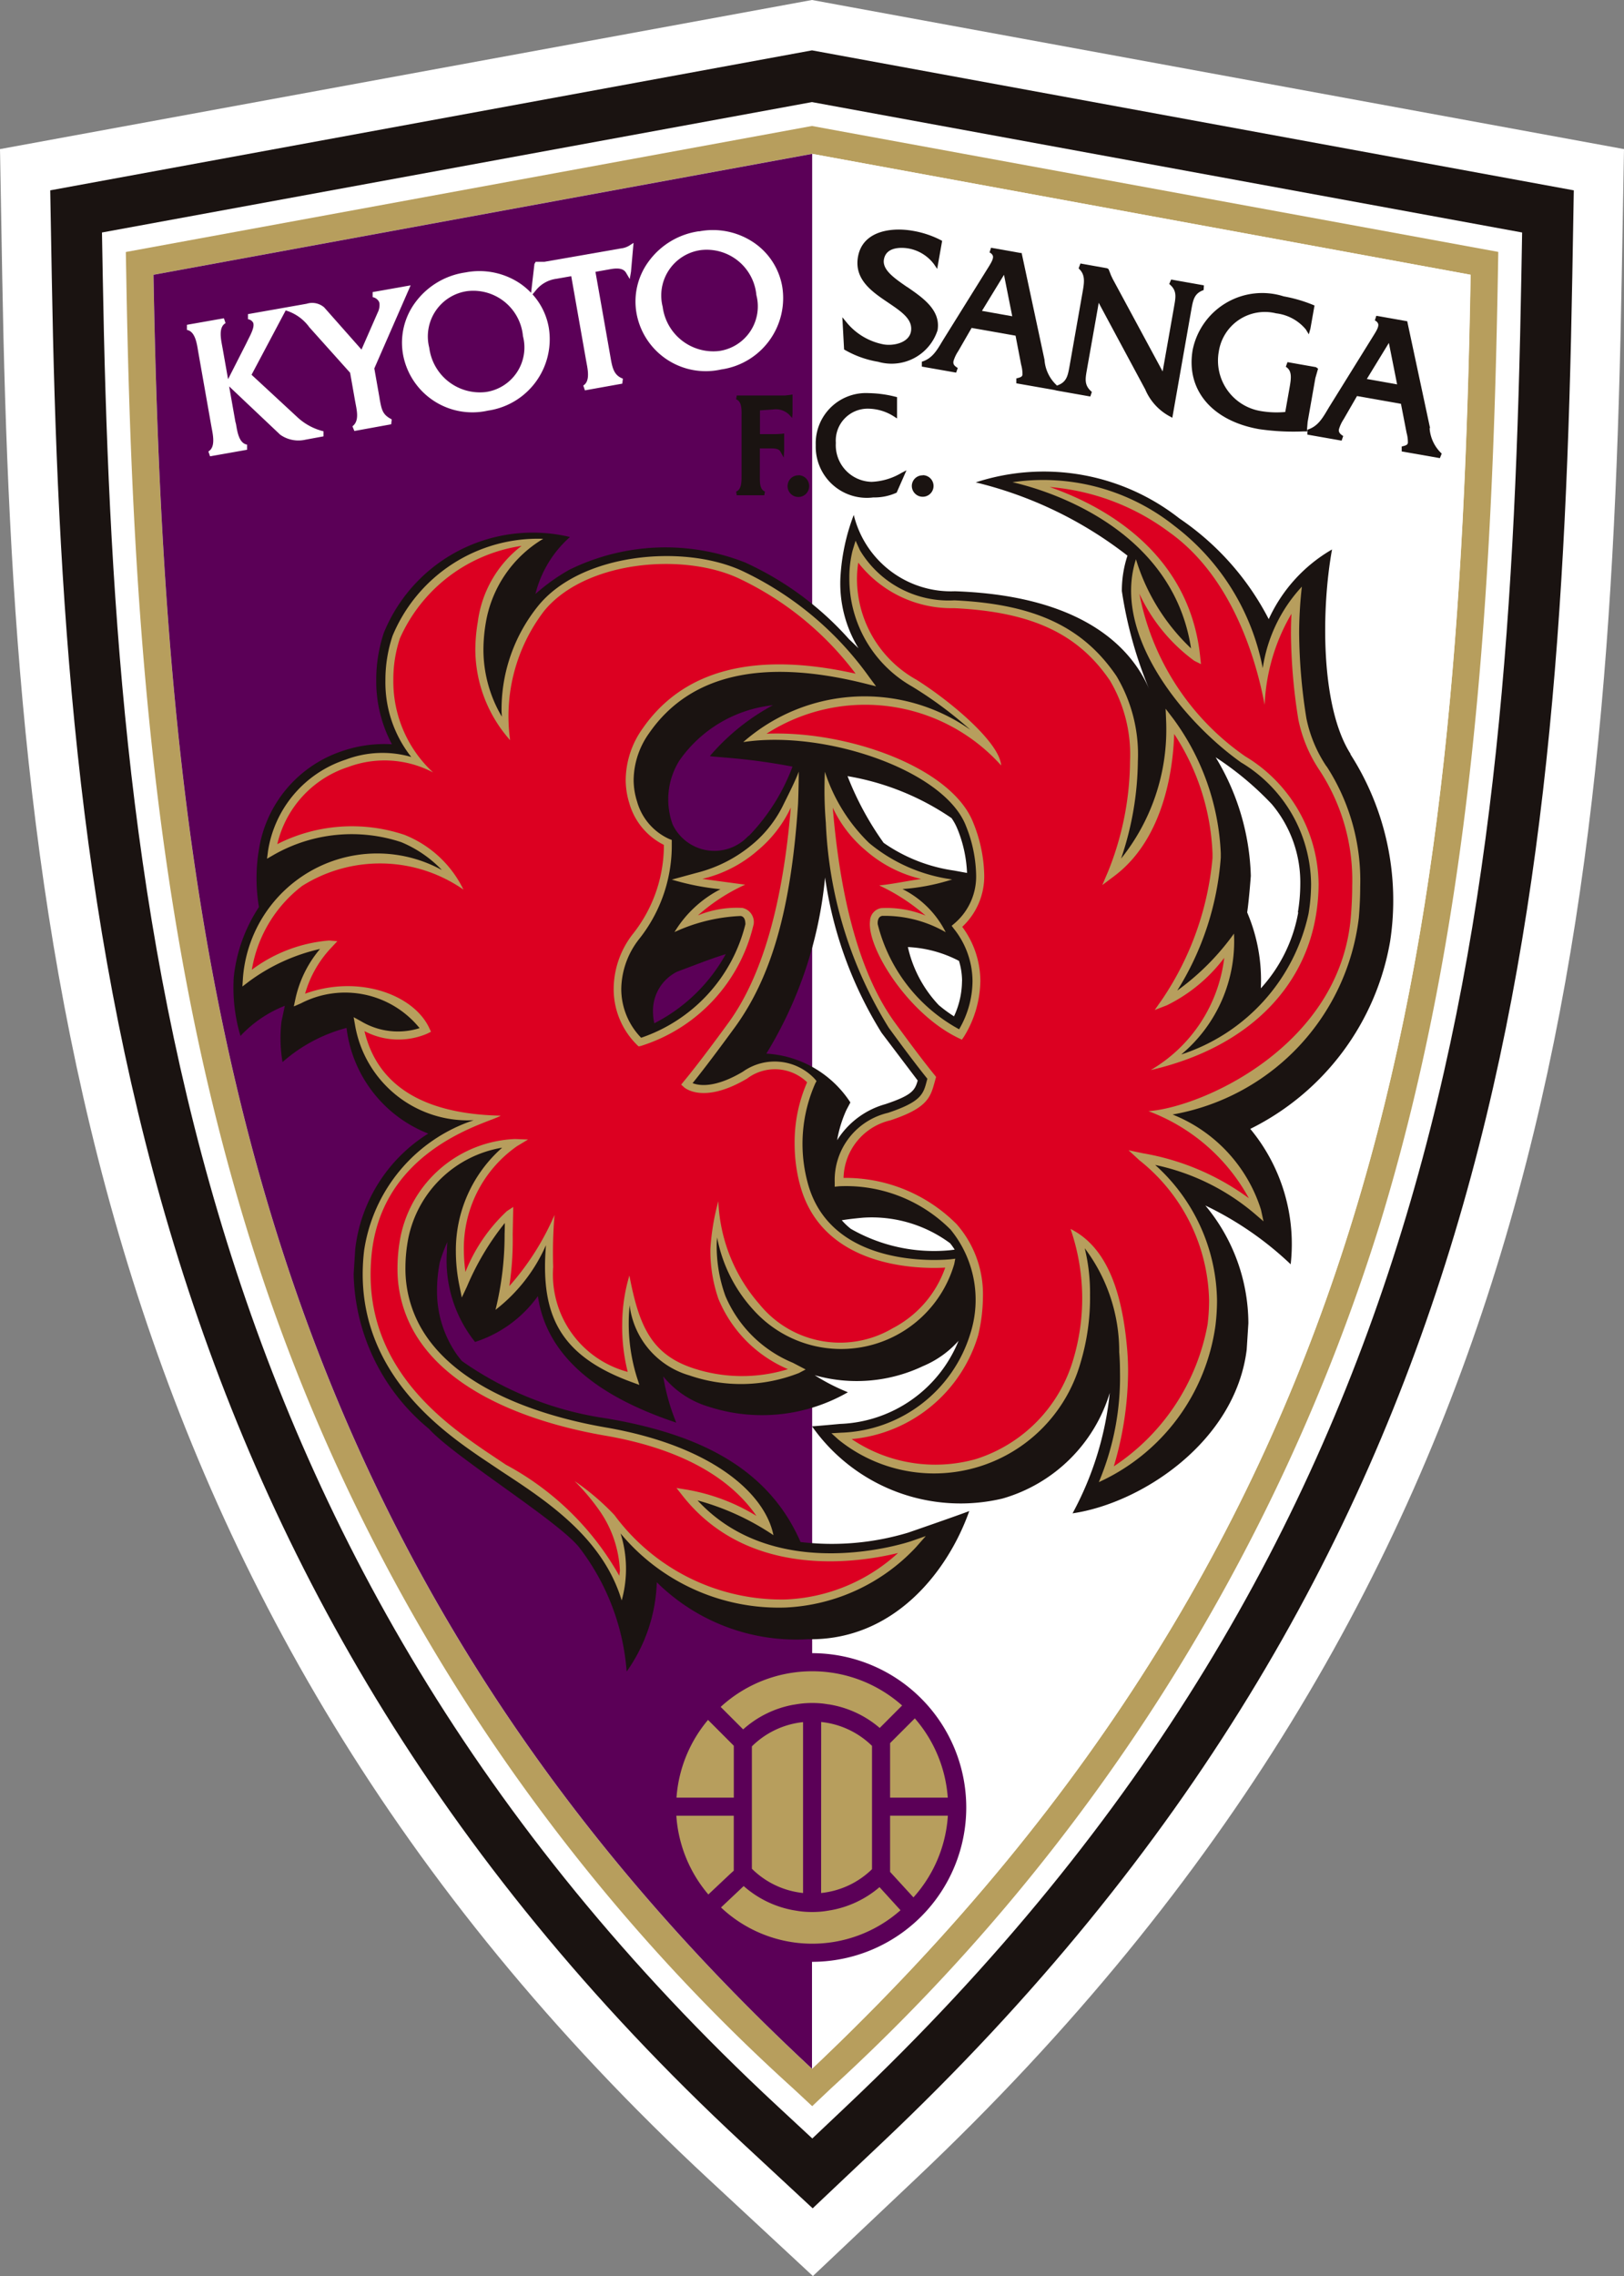 <svg id="グループ_25624" data-name="グループ 25624" xmlns="http://www.w3.org/2000/svg" xmlns:xlink="http://www.w3.org/1999/xlink" width="48.492" height="67.93" viewBox="0 0 48.492 67.93">
  <rect x="0" y="0" width="48.492" height="67.93" fill="#808080" stroke="none"/>
  <defs>
    <clipPath id="clip-path">
      <rect id="長方形_27126" data-name="長方形 27126" width="48.492" height="67.93" fill="none"/>
    </clipPath>
  </defs>
  <g id="グループ_25621" data-name="グループ 25621" clip-path="url(#clip-path)">
    <path id="パス_57773" data-name="パス 57773" d="M24.245,0,0,4.45.067,8.281c.34,19.127,2.249,39.265,21.106,56.77l3.1,2.878,3.075-2.906C46.2,47.206,48.075,28.016,48.424,8.281l.068-3.831Z" fill="#fff"/>
    <path id="パス_57774" data-name="パス 57774" d="M26.061,3.322,3.315,7.5l.046,2.577c.333,18.808,2.2,38.6,20.634,55.713l2.086,1.937,2.068-1.955c18.434-17.424,20.27-36.287,20.614-55.695L48.808,7.5Z" transform="translate(-1.815 -1.819)" fill="#1a1311"/>
    <path id="パス_57775" data-name="パス 57775" d="M27.927,6.735l-21.2,3.892.023,1.289C7.074,30.4,8.9,49.838,26.894,66.543l1.043.968,1.034-.978c18.006-17.018,19.8-35.547,20.138-54.617l.023-1.289Z" transform="translate(-3.682 -3.688)" fill="#fff"/>
    <path id="パス_57776" data-name="パス 57776" d="M28.788,8.312,8.3,12.073l.013.693C8.472,22,9.025,31.849,11.934,41.3a57.087,57.087,0,0,0,16.3,25.589l.561.522.557-.527A58.411,58.411,0,0,0,45.74,41.1c2.824-9.215,3.365-19.065,3.529-28.337l.012-.693Zm0,57.981c-17-15.78-19.31-33.655-19.663-53.541L28.788,9.143l19.664,3.609c-.352,19.886-2.41,37.233-19.663,53.541" transform="translate(-4.543 -4.552)" fill="#b79e5d"/>
    <path id="パス_57777" data-name="パス 57777" d="M53.6,67.3V10.15l19.664,3.609C72.906,33.644,70.849,50.992,53.6,67.3" transform="translate(-29.35 -5.558)" fill="#fff"/>
    <path id="パス_57778" data-name="パス 57778" d="M29.8,54.9h0V10.151h0L10.132,13.76C10.484,33.645,12.8,51.521,29.795,67.3V64.11h0a4.606,4.606,0,0,0,0-9.212" transform="translate(-5.549 -5.559)" fill="#5b0057"/>
    <path id="パス_57779" data-name="パス 57779" d="M49.629,117.987a2.542,2.542,0,0,0,1.528.724v-5.1a2.539,2.539,0,0,0-1.528.724Z" transform="translate(-27.178 -62.214)" fill="#b79e5d"/>
    <path id="パス_57780" data-name="パス 57780" d="M46.363,114.241l-.77-.771a4.046,4.046,0,0,0-.941,2.319h1.711Z" transform="translate(-24.452 -62.139)" fill="#b79e5d"/>
    <path id="パス_57781" data-name="パス 57781" d="M58.752,114.742v.991h1.722a4.043,4.043,0,0,0-.984-2.365l-.738.738Z" transform="translate(-32.174 -62.083)" fill="#b79e5d"/>
    <path id="パス_57782" data-name="パス 57782" d="M49.727,111.263l.049-.008c.075-.013.149-.024.224-.032a2.921,2.921,0,0,1,.3-.015q.147,0,.291.014c.067.007.135.018.2.028.022,0,.044.006.066.01a3.071,3.071,0,0,1,1.458.693c.151-.15.489-.49.669-.67a4.04,4.04,0,0,0-5.418.042l.671.671a3.071,3.071,0,0,1,1.492-.734" transform="translate(-26.047 -60.382)" fill="#b79e5d"/>
    <path id="パス_57783" data-name="パス 57783" d="M54.2,118.711A2.538,2.538,0,0,0,55.72,118V114.32a2.541,2.541,0,0,0-1.518-.713Z" transform="translate(-29.682 -62.214)" fill="#b79e5d"/>
    <path id="パス_57784" data-name="パス 57784" d="M46.357,121.425v-1.634H44.642a4.044,4.044,0,0,0,.956,2.35l.649-.611.11-.1" transform="translate(-24.447 -65.6)" fill="#b79e5d"/>
    <path id="パス_57785" data-name="パス 57785" d="M58.752,119.79v1.677a.124.124,0,0,0,.013.014l.684.747a4.028,4.028,0,0,0,1.028-2.438Z" transform="translate(-32.174 -65.6)" fill="#b79e5d"/>
    <path id="パス_57786" data-name="パス 57786" d="M50.866,125.154c-.022,0-.044.007-.066.01-.066.01-.133.022-.2.028q-.144.014-.29.014a2.892,2.892,0,0,1-.294-.014c-.073-.007-.143-.019-.215-.031l-.056-.009a3.066,3.066,0,0,1-1.48-.72c-.17.161-.456.43-.677.639a3.975,3.975,0,0,0,5.36.082l-.627-.689a3.063,3.063,0,0,1-1.453.689" transform="translate(-26.059 -68.142)" fill="#b79e5d"/>
    <path id="パス_57787" data-name="パス 57787" d="M18.086,22.2s-.15-.85-.157-.889l1.084-2.479-.127.022-1.007.178,0,.151a.273.273,0,0,1,.188.134.227.227,0,0,1,.016.053.51.51,0,0,1-.055.278l-.482,1.1-1.115-1.26a.549.549,0,0,0-.524-.107l-.714.126-.078.014-.959.169,0,.152a.209.209,0,0,1,.153.1c.052.115-.057.33-.144.5l-.062.127h0l-.541,1.063-.161-.91-.014-.076c-.045-.241-.107-.57.1-.687l-.049-.145-1.105.195v.152c.237.044.292.372.331.612l.013.076.383,2.171.014.076c.046.241.108.571-.1.693l.05.144,1.106-.195,0-.152c-.237-.043-.289-.361-.331-.615L13.78,22.9l-.186-1.053,1.524,1.441a.939.939,0,0,0,.753.15l.541-.1,0-.151a1.761,1.761,0,0,1-.758-.4L14.263,21.5c.042-.077.819-1.543,1.02-1.921l.087.03a1.344,1.344,0,0,1,.619.473l1.217,1.358c.007.037.147.833.147.833l.036.192c.039.218.057.445-.113.573l.057.14,1.1-.2.016-.147c-.279-.141-.3-.284-.364-.625" transform="translate(-6.752 -10.315)" fill="#fff"/>
    <path id="パス_57788" data-name="パス 57788" d="M33.448,16.024l-.138.088a.6.6,0,0,1-.23.076l-2.291.4-.057,0-.205,0-.038.064-.1.863a2.087,2.087,0,0,0-.313-.269,2.178,2.178,0,0,0-1.646-.34,2.252,2.252,0,0,0-1.506.906,2.015,2.015,0,0,0-.36,1.535A2.105,2.105,0,0,0,29.1,21.03a2.152,2.152,0,0,0,1.817-2.48,1.989,1.989,0,0,0-.485-.99l.117-.141a.943.943,0,0,1,.6-.324l.439-.077.441,2.5s.024.133.03.163c.04.225.067.493-.112.6l.05.144,1.115-.2.018-.149c-.253-.094-.309-.293-.362-.594,0-.006-.434-2.466-.457-2.594l.451-.08c.251-.044.394-.01.464.11l.109.185.037-.217Zm-4.417,4.452a1.524,1.524,0,0,1-1.682-1.32,1.366,1.366,0,0,1,1.139-1.693,1.49,1.49,0,0,1,1.658,1.343,1.344,1.344,0,0,1-1.114,1.67" transform="translate(-14.531 -8.775)" fill="#fff"/>
    <path id="パス_57789" data-name="パス 57789" d="M43.84,15.211a2.248,2.248,0,0,0-1.506.906,2.014,2.014,0,0,0-.36,1.535,2.1,2.1,0,0,0,2.533,1.683,2.151,2.151,0,0,0,1.818-2.48,2,2,0,0,0-.839-1.3,2.181,2.181,0,0,0-1.646-.34m.6,3.57a1.525,1.525,0,0,1-1.684-1.32,1.367,1.367,0,0,1,1.14-1.692,1.49,1.49,0,0,1,1.658,1.342,1.345,1.345,0,0,1-1.114,1.67" transform="translate(-22.969 -8.309)" fill="#fff"/>
    <path id="パス_57790" data-name="パス 57790" d="M57.531,16.862c-.383-.265-.746-.514-.69-.824.074-.42.621-.345.731-.326a1.221,1.221,0,0,1,.768.476l.091.134.148-.837-.043-.023a2.873,2.873,0,0,0-.826-.275c-.674-.119-1.51.013-1.644.775-.119.677.421,1.044.9,1.366.4.271.745.5.682.862-.059.335-.515.439-.82.385a1.883,1.883,0,0,1-1.1-.653l-.129-.157.052.962.031.018a2.973,2.973,0,0,0,.988.35,1.442,1.442,0,0,0,1.772-.942c.1-.6-.434-.966-.909-1.293" transform="translate(-30.447 -8.297)" fill="#1a1311"/>
    <path id="パス_57791" data-name="パス 57791" d="M69.277,17.466l-.978-.173-.057.133c.226.186.2.364.148.654,0,.006-.29,1.643-.345,1.956l-1.491-2.761-.057-.121c0-.007-.053-.136-.053-.136l-.014-.035-.04-.026-.8-.143-.054.147c.189.172.179.366.124.675l-.391,2.22c-.055.309-.087.5-.376.6l-.012,0,0-.008a1.145,1.145,0,0,1-.364-.762l-.018-.085-.664-3.1L63.8,16.5l-.879-.156-.045.142a.175.175,0,0,1,.1.1c.023.083-.052.205-.117.313L61.5,19.08l-.045.074c-.16.269-.3.5-.6.591l0,.146,1.024.18.048-.139c-.1-.058-.119-.1-.128-.133a.193.193,0,0,1,0-.069,1.114,1.114,0,0,1,.142-.3l.4-.693,1.312.231c.016.081.167.866.167.866a1.069,1.069,0,0,1,.04.3c-.012.066-.065.08-.184.11l0,.146,1.14.2,0,0,.069.017,1,.177.046-.137c-.226-.192-.2-.37-.148-.66,0-.006.3-1.685.353-2,.159.3,1.39,2.587,1.39,2.587a1.629,1.629,0,0,0,.727.8l.081.044.565-3.211c.056-.31.088-.5.37-.6Zm-5.727.922-.9-.16.658-1.076c.049.246.217,1.089.246,1.236" transform="translate(-33.329 -8.95)" fill="#1a1311"/>
    <path id="パス_57792" data-name="パス 57792" d="M82.116,23.237l.231-1.311.081-.281-.062-.046-.851-.15-.05.138c.185.115.165.323.115.606,0,0-.114.647-.132.744a2.8,2.8,0,0,1-.725-.027,1.525,1.525,0,0,1-1.259-1.778,1.391,1.391,0,0,1,1.711-1.139,1.359,1.359,0,0,1,.886.478l.091.148.047-.168.123-.693-.05-.02a4.3,4.3,0,0,0-.87-.252,2.119,2.119,0,0,0-2.717,1.591c-.21,1.192.568,2.123,1.983,2.372A7.094,7.094,0,0,0,82,23.516h.1l0-.081Z" transform="translate(-43.071 -10.641)" fill="#1a1311"/>
    <path id="パス_57793" data-name="パス 57793" d="M89.958,24.181l-.019-.087-.663-3.1-.044-.007-.879-.155-.044.14a.176.176,0,0,1,.1.1c.023.084-.051.205-.117.313l-1.354,2.181-.044.074c-.16.27-.3.5-.6.592l0,.146,1.023.18.048-.138c-.1-.062-.143-.116-.128-.2a1.109,1.109,0,0,1,.14-.3l.4-.693,1.312.232.168.865a1.059,1.059,0,0,1,.039.3c-.012.066-.065.08-.185.109l0,.147,1.14.2.055-.135a1.147,1.147,0,0,1-.362-.76m-.974-1.307-.9-.16.658-1.076c.049.244.217,1.089.246,1.236" transform="translate(-47.257 -11.407)" fill="#1a1311"/>
    <path id="パス_57794" data-name="パス 57794" d="M49.771,27.209H49.3V26.5l.394-.027a.568.568,0,0,1,.476.153l.09.1.013-.135v-.564l-.089.013-.138.016H48.607l-.019.113c.169.063.166.3.163.5v1.761c0,.183.005.433-.162.491l.017.113h.824l.019-.112c-.135-.051-.152-.224-.152-.389,0-.029,0-.059,0-.087v-.812h.295c.125,0,.268,0,.318.095l.1.181.013-.2v-.521l-.087.012Z" transform="translate(-26.608 -14.252)" fill="#1a1311"/>
    <path id="パス_57795" data-name="パス 57795" d="M52.317,31.362a.318.318,0,0,0-.33.3.322.322,0,1,0,.643.014.32.32,0,0,0-.313-.318" transform="translate(-28.469 -17.175)" fill="#1a1311"/>
    <path id="パス_57796" data-name="パス 57796" d="M55.5,28.582a1.093,1.093,0,0,1-1.056-1.162.953.953,0,0,1,.969-1.021,1.452,1.452,0,0,1,.779.241l.079.05v-.636l-.039-.009a3.462,3.462,0,0,0-.806-.11,1.5,1.5,0,0,0-1.582,1.552,1.525,1.525,0,0,0,1.717,1.561,1.6,1.6,0,0,0,.681-.135l.018-.009.293-.666-.148.077a1.889,1.889,0,0,1-.9.268" transform="translate(-29.486 -14.202)" fill="#1a1311"/>
    <path id="パス_57797" data-name="パス 57797" d="M60.518,31.362a.319.319,0,0,0-.331.3.325.325,0,0,0,.326.339.322.322,0,0,0,0-.644" transform="translate(-32.96 -17.175)" fill="#1a1311"/>
    <path id="パス_57798" data-name="パス 57798" d="M48.769,39.507c-.912-1.427-.872-4.361-.555-6.105a4.61,4.61,0,0,0-1.89,2.08,8.112,8.112,0,0,0-2.669-3.007A6.553,6.553,0,0,0,37.575,31.4a11.93,11.93,0,0,1,4.53,2.186c0,.018-.009.031-.009.031a3.322,3.322,0,0,0-.158,1.026,12.372,12.372,0,0,0,.836,2.975c-.416-1.012-1.685-2.828-5.822-2.969a2.987,2.987,0,0,1-3.019-2.278,6.167,6.167,0,0,0-.4,1.9,3.715,3.715,0,0,0,.541,2.08c-.094-.091-.186-.183-.28-.269a9.337,9.337,0,0,0-3.106-2.292A6.5,6.5,0,0,0,25.456,34l.008-.006a5.863,5.863,0,0,0-1.036.736,3.346,3.346,0,0,1,1.031-1.7A4.8,4.8,0,0,0,19.9,35.893a4.461,4.461,0,0,0-.226,1.414,4.006,4.006,0,0,0,.469,1.909,3.854,3.854,0,0,0-1.461.195,3.7,3.7,0,0,0-2.51,2.944,5.151,5.151,0,0,0,0,1.719,4.683,4.683,0,0,0-.752,2.095,5.06,5.06,0,0,0,.2,1.752,3.627,3.627,0,0,1,1.325-.9l-.1.468a4.243,4.243,0,0,0,.031,1.212,4.71,4.71,0,0,1,1.911-1.02,3.886,3.886,0,0,0,2.44,3.154,4.7,4.7,0,0,0-2.18,3.448L19,55.027a6.143,6.143,0,0,0,2.251,4.622c.723.812,3.819,2.721,4.474,3.524a6.925,6.925,0,0,1,1.427,3.717,4.861,4.861,0,0,0,.9-2.664,5.921,5.921,0,0,0,4.51,1.7c2.555.046,4.173-2,4.82-3.825-.432.164-1.825.644-1.825.644a7.9,7.9,0,0,1-3.213.28c-1.032-2.375-3.32-3.264-5.772-3.686a9.96,9.96,0,0,1-4.341-1.717c-.053-.066-.107-.132-.156-.2a3.3,3.3,0,0,1-.586-1.914,4.381,4.381,0,0,1,.083-.831,4.879,4.879,0,0,1,.225-.607c-.006.1-.013.191-.013.291a3.888,3.888,0,0,0,.841,2.693,3.7,3.7,0,0,0,1.876-1.368c.24,1.645,1.546,2.914,4.132,3.776a6.248,6.248,0,0,1-.389-1.379,2.769,2.769,0,0,0,1.365.906,5.152,5.152,0,0,0,4.149-.434,6.065,6.065,0,0,1-.991-.508,4.612,4.612,0,0,0,3.236-.273,2.931,2.931,0,0,0,1.059-.755,3.975,3.975,0,0,1-3.539,2.481s-.662.062-.836.072a5.423,5.423,0,0,0,5.685,2.156,4.7,4.7,0,0,0,3.205-3.154,9.546,9.546,0,0,1-1.111,3.595c2.052-.3,4.859-2.131,5.2-4.887l.05-.787a5.512,5.512,0,0,0-1.284-3.513,9.884,9.884,0,0,1,2.547,1.754,5.386,5.386,0,0,0-1.206-4.041,7.705,7.705,0,0,0,4.176-5.6,8.077,8.077,0,0,0-1.187-5.583M37.034,41.756a3.864,3.864,0,0,1,.281,1.3l-.39-.071a4.879,4.879,0,0,1-2.1-.827,9.075,9.075,0,0,1-1.078-1.991,7.79,7.79,0,0,1,3.106,1.253,1.607,1.607,0,0,1,.179.333m.133,4.533a2.531,2.531,0,0,1-.239,1.05A4.084,4.084,0,0,1,36.47,47a3.691,3.691,0,0,1-.921-1.732,3.654,3.654,0,0,1,1.526.413,2.1,2.1,0,0,1,.092.6m-9.19,1.261a1.691,1.691,0,0,1-.039-.361,1.3,1.3,0,0,1,.726-1.18l.7-.263c.284-.108.53-.191.747-.259a5.07,5.07,0,0,1-2.131,2.063m2.817-5.595-.028.023a1.379,1.379,0,0,1-2.244-.361,2.188,2.188,0,0,1,.2-1.905,3.907,3.907,0,0,1,2.793-1.653,6.577,6.577,0,0,0-1.882,1.517c.2.042,1.065.049,2.468.315a5.983,5.983,0,0,1-1.3,2.064m.52,6.5a12.306,12.306,0,0,0,1.752-5.256,11.97,11.97,0,0,0,1.687,4.635l1.079,1.425c-.081.29-.165.439-.966.706a2.49,2.49,0,0,0-1.44,1.076,3.671,3.671,0,0,1,.276-.9l.12-.227a3.211,3.211,0,0,0-2.509-1.457m2.525,5.231a1.967,1.967,0,0,1-.273-.259c.284-.046.635-.076.635-.076a3.93,3.93,0,0,1,2.6.763,1.882,1.882,0,0,1,.136.191l-.155.019a4.991,4.991,0,0,1-2.942-.638m13.356-9.447A4.533,4.533,0,0,1,46.088,46.5a5.143,5.143,0,0,0-.408-2.266c.056-.368.109-1.092.109-1.092a7.191,7.191,0,0,0-1.05-3.537A9.25,9.25,0,0,1,46.412,41a3.624,3.624,0,0,1,.854,2.394,5.252,5.252,0,0,1-.072.839" transform="translate(-8.44 -17.003)" fill="#1a1311"/>
    <path id="パス_57799" data-name="パス 57799" d="M37.128,57.041c-.036,0-3.588.39-4.268-2.335A4.449,4.449,0,0,1,33.1,51.79l.037-.07-.051-.062a1.64,1.64,0,0,0-2.15-.216c-.832.494-1.305.417-1.5.341.164-.2.557-.7,1.258-1.66,1.083-1.486,1.683-3.5,1.892-6.677,0,0,.02-.506.02-.961-.079.228-.307.684-.436.941a3.578,3.578,0,0,1-.9,1.19l-.028.023a4.153,4.153,0,0,1-1.692.869l-.734.2a7.7,7.7,0,0,0,1.453.287,3.447,3.447,0,0,0-1.373,1.279,5.223,5.223,0,0,1,1.975-.48c.039.007.142.026.142.247h0A4.793,4.793,0,0,1,27.9,50.428a2.091,2.091,0,0,1-.593-1.46,2.46,2.46,0,0,1,.522-1.472,4.486,4.486,0,0,0,.986-2.755c0-.045,0-.091,0-.136l0-.08-.074-.028a1.744,1.744,0,0,1-.965-1.128,2.141,2.141,0,0,1-.1-.636,2.45,2.45,0,0,1,.461-1.393c1.211-1.752,3.381-2.25,6.45-1.483l.328.082-.2-.269a9.786,9.786,0,0,0-3.818-3.185c-1.76-.8-4.8-.516-6.074,1.057a4.915,4.915,0,0,0-1.091,3.114c0,.073.006.123.008.188a3.939,3.939,0,0,1-.549-1.99,4.881,4.881,0,0,1,.069-.8,3.614,3.614,0,0,1,1.716-2.517,4.7,4.7,0,0,0-4.5,2.9,4.179,4.179,0,0,0-.212,1.327,3.588,3.588,0,0,0,.772,2.284,3.1,3.1,0,0,0-1.953.078,3.42,3.42,0,0,0-2.323,2.72l-.031.239.209-.121a4.7,4.7,0,0,1,3.8-.373,3.573,3.573,0,0,1,1.212.831,4.02,4.02,0,0,0-5.94,3.222l-.016.254.2-.152a5.679,5.679,0,0,1,2.118-.968,3.429,3.429,0,0,0-.735,1.49l-.048.225.211-.091a2.864,2.864,0,0,1,3.545.739,2.144,2.144,0,0,1-1.751-.207l-.218-.12.043.245a3.418,3.418,0,0,0,3.543,2.83,4.844,4.844,0,0,0-3.273,3.885,5.965,5.965,0,0,0-.043.711c0,3.028,2.413,4.7,3.487,5.442l.66.442c1.312.861,3.021,1.966,3.586,3.853a3.508,3.508,0,0,0-.033-2,6.146,6.146,0,0,0,4.923,2.211A5.686,5.686,0,0,0,36.1,65.64L36.4,65.3l-.437.153c-.042.014-4,1.354-6.378-1.217a7.64,7.64,0,0,1,2.266,1.038c-.253-1.249-1.838-2.669-5.009-3.216-1.474-.254-4.129-.943-5.346-2.705a3.562,3.562,0,0,1-.634-2.068,4.63,4.63,0,0,1,.088-.882,3.436,3.436,0,0,1,2.8-2.694,4.076,4.076,0,0,0-1.382,3.1,5.1,5.1,0,0,0,.106,1.02l.071.352.153-.325a8.012,8.012,0,0,1,1.132-1.9c0,.165-.007.335-.007.335a9.359,9.359,0,0,1-.271,2.257,4.96,4.96,0,0,0,1.506-1.929c-.017.22-.028.434-.028.637,0,1.634.6,2.723,2.588,3.449l.229.084-.075-.232a5.379,5.379,0,0,1-.242-1.648c0-.18.014-.339.026-.5a2.494,2.494,0,0,0,1.781,2.095,4.729,4.729,0,0,0,3.275-.07l.2-.106-.383-.2a3.734,3.734,0,0,1-2.013-1.994,4.369,4.369,0,0,1-.26-1.5c0-.09.007-.166.012-.247a4.424,4.424,0,0,0,1.089,2.168,3.519,3.519,0,0,0,5.992-1.373l.031-.16Z" transform="translate(-8.756 -19.456)" fill="#b79e5d"/>
    <path id="パス_57800" data-name="パス 57800" d="M66.475,40.192a4,4,0,0,1-.6-1.432,16.639,16.639,0,0,1-.217-2.576,12.65,12.65,0,0,1,.081-1.357,4.547,4.547,0,0,0-1.168,2.432,6.994,6.994,0,0,0-2.641-4.249,6.294,6.294,0,0,0-4.832-1.3c.238.06,4.725,1,5.332,4.959a6.108,6.108,0,0,1-1.645-2.66c-.733,2.28,1.476,4.888,3.14,6.065a4.281,4.281,0,0,1,2.089,3.633,5.447,5.447,0,0,1-.076.882,5.688,5.688,0,0,1-3.8,4.2,4.4,4.4,0,0,0,1.574-3.607,7.432,7.432,0,0,1-1.694,1.7,8.659,8.659,0,0,0,1.3-3.966c0-.047,0-.093,0-.139A7.3,7.3,0,0,0,61.9,38.77l-.229-.3s.019.421.019.5a6.147,6.147,0,0,1-1.348,3.972,9.281,9.281,0,0,0,.5-2.9,4.567,4.567,0,0,0-.637-2.544c-1-1.473-2.449-2.15-4.839-2.263a3.088,3.088,0,0,1-2.821-1.491l-.132-.289-.091.3a3.291,3.291,0,0,0-.095.824A3.7,3.7,0,0,0,54.1,37.807,11.822,11.822,0,0,1,55.842,39.1a5.493,5.493,0,0,0-6.783.366c2.438-.372,6.021.844,6.653,2.51a4.093,4.093,0,0,1,.3,1.428,1.84,1.84,0,0,1-.644,1.472l-.086.073.068.09a2.525,2.525,0,0,1,.555,1.566,2.883,2.883,0,0,1-.4,1.432A4.929,4.929,0,0,1,53.074,44.9a.545.545,0,0,1,0-.074c.018-.135.084-.164.138-.174a3.654,3.654,0,0,1,1.893.489,2.9,2.9,0,0,0-1.291-1.289,6.367,6.367,0,0,0,1.484-.287A4.91,4.91,0,0,1,52.845,42.5l-.028-.023a5.18,5.18,0,0,1-1.32-2.126,11.888,11.888,0,0,0,.028,1.521A12.576,12.576,0,0,0,53.4,47.985c.482.662.86,1.16,1.157,1.529-.01.036-.02.072-.02.072-.1.384-.167.616-1.156.945A2.06,2.06,0,0,0,51.79,52.6l0,.136.136-.014a4.409,4.409,0,0,1,3.324,1.294,3.306,3.306,0,0,1,.591,3.1,4.178,4.178,0,0,1-3.865,2.961l-.284.017.21.19a4.546,4.546,0,0,0,7.23-2.3,6.747,6.747,0,0,0,.282-2.018,5.632,5.632,0,0,0-.158-1.394,5.113,5.113,0,0,1,1.029,3.1c.016.192.023.387.023.581a8.054,8.054,0,0,1-.632,3.3,6.046,6.046,0,0,0,3.482-4.667,6.147,6.147,0,0,0,.048-.753,5.532,5.532,0,0,0-1.847-4.047,6.717,6.717,0,0,1,2.965,1.451l.27.232-.076-.348a4.516,4.516,0,0,0-2.64-2.84,6.781,6.781,0,0,0,5.562-5.87c.028-.332.041-.64.041-.926a6.262,6.262,0,0,0-1-3.591" transform="translate(-26.866 -17.318)" fill="#b79e5d"/>
    <path id="パス_57801" data-name="パス 57801" d="M32.979,55.029a4.833,4.833,0,0,1-.145-1.177,4.48,4.48,0,0,1,.373-1.829,1.38,1.38,0,0,0-1.793-.11c-1.3.768-1.859.279-1.882.258l-.085-.078L29.521,52s.4-.466,1.339-1.756c1-1.372,1.621-3.536,1.86-6.42a3.711,3.711,0,0,1-.937,1.236l-.028.023a3.851,3.851,0,0,1-1.676.869c.451.064,1.279.173,1.279.173a5.575,5.575,0,0,0-1.411.917,3.068,3.068,0,0,1,1.326-.223.43.43,0,0,1,.339.48,4.983,4.983,0,0,1-3.377,3.642l-.06.011-.044-.042a2.336,2.336,0,0,1-.7-1.686,2.688,2.688,0,0,1,.559-1.61A4.262,4.262,0,0,0,28.93,45c0-.021,0-.042,0-.062A2,2,0,0,1,27.9,43.7,2.373,2.373,0,0,1,27.79,43a2.682,2.682,0,0,1,.5-1.528c1.225-1.773,3.373-2.314,6.365-1.644a9.351,9.351,0,0,0-3.514-2.856c-1.683-.768-4.579-.5-5.79.988a5.172,5.172,0,0,0-1.012,3.853A4.1,4.1,0,0,1,23.3,39.123a5.078,5.078,0,0,1,.074-.841,3.4,3.4,0,0,1,1.307-2.268,4.732,4.732,0,0,0-3.634,2.762,3.864,3.864,0,0,0-.195,1.232,3.7,3.7,0,0,0,1.187,2.768,3.111,3.111,0,0,0-2.54-.161,3.18,3.18,0,0,0-2.112,2.3,4.929,4.929,0,0,1,3.791-.279,3.314,3.314,0,0,1,1.767,1.636,4.365,4.365,0,0,0-4.818-.108,3.963,3.963,0,0,0-1.5,2.5,4.454,4.454,0,0,1,2.307-.872l.246.02-.168.18a3.312,3.312,0,0,0-.795,1.387c1.6-.58,3.252.028,3.712,1.035l.047.1-.1.052a2.178,2.178,0,0,1-1.886-.07c.251,1.05,1.064,2.463,4.066,2.523-.252.193-3.463.883-3.842,4.046a5.886,5.886,0,0,0-.041.7c0,2.889,2.257,4.453,3.385,5.234l.655.438A8.478,8.478,0,0,1,27.6,66.754c0-.054.016-.111.016-.164a3.381,3.381,0,0,0-.613-1.79,6.565,6.565,0,0,0-.738-.875,7.334,7.334,0,0,1,1.188,1.013,6.207,6.207,0,0,0,5.107,2.521,5.288,5.288,0,0,0,3.363-1.388c-1.2.294-4.453.794-6.428-1.7l-.189-.24.3.049a5.879,5.879,0,0,1,2.087.784c-.636-.925-1.922-1.953-4.543-2.4-1.51-.261-4.235-.971-5.5-2.806a3.781,3.781,0,0,1-.674-2.2,4.947,4.947,0,0,1,.094-.942,3.643,3.643,0,0,1,3.416-2.9l.389.015-.332.2a3.719,3.719,0,0,0-1.585,3.129,4.825,4.825,0,0,0,.047.623,5.006,5.006,0,0,1,1.238-1.815l.189-.124-.016.822a9.366,9.366,0,0,1-.1,1.539,7.864,7.864,0,0,0,1.349-2.124,13.443,13.443,0,0,0-.04,1.555,3.005,3.005,0,0,0,2.225,3.13,5.522,5.522,0,0,1-.164-1.46A5.143,5.143,0,0,1,27.9,57.79c.282,1.472.639,2.338,1.876,2.757a4.654,4.654,0,0,0,2.859.038,3.892,3.892,0,0,1-2.077-2.1A4.4,4.4,0,0,1,30.319,57a6.993,6.993,0,0,1,.237-1.427,4.967,4.967,0,0,0,1.235,3.082,3.094,3.094,0,0,0,3.971.709,3.24,3.24,0,0,0,1.569-1.81c-.748.042-3.71.042-4.351-2.527" transform="translate(-9.107 -19.722)" fill="#dc0021"/>
    <path id="パス_57802" data-name="パス 57802" d="M66.255,36.459c0-.218.007-.392.014-.545a5.834,5.834,0,0,0-.8,2.717c-.185-.985-.822-3.711-2.845-5.15a6.905,6.905,0,0,0-3.575-1.351c1.444.5,4.164,1.852,4.495,5.066l.023.22-.2-.1a5.177,5.177,0,0,1-1.638-2,7.656,7.656,0,0,0,3.16,4.852,4.5,4.5,0,0,1,2.191,3.816,5.758,5.758,0,0,1-.08.931c-.356,2.166-2.033,3.947-4.932,4.616a4.5,4.5,0,0,0,2.194-3.349,4.786,4.786,0,0,1-1.71,1.415l-.366.142.226-.322a8.964,8.964,0,0,0,1.5-4.215c0-.043,0-.086,0-.129A6.979,6.979,0,0,0,62.767,39.5c-.025.88-.245,3.088-1.792,4.244l-.354.266.174-.407a8.938,8.938,0,0,0,.654-3.29,4.318,4.318,0,0,0-.6-2.407c-.955-1.405-2.347-2.051-4.653-2.16a3.534,3.534,0,0,1-2.862-1.358,3.19,3.19,0,0,0-.038.494,3.452,3.452,0,0,0,1.776,3c1.029.647,2.484,1.874,2.529,2.558a5.453,5.453,0,0,0-7.005-.947c2.41-.1,5.548,1.007,6.179,2.674a4.334,4.334,0,0,1,.32,1.52,2.06,2.06,0,0,1-.656,1.569,2.729,2.729,0,0,1,.541,1.611,3.24,3.24,0,0,1-.494,1.674l-.058.083-.09-.043c-1.514-.719-2.759-2.712-2.652-3.507a.4.4,0,0,1,.332-.376,3.07,3.07,0,0,1,1.326.223,5.87,5.87,0,0,0-1.384-.9c.431-.045.8-.129,1.252-.193a3.86,3.86,0,0,1-1.676-.869l-.027-.023a3.712,3.712,0,0,1-.936-1.236c.238,2.884.86,5.049,1.859,6.42.5.686.888,1.2,1.188,1.567l.038.049-.052.186c-.124.458-.254.757-1.311,1.109a1.809,1.809,0,0,0-1.4,1.719,4.679,4.679,0,0,1,3.376,1.38,3.164,3.164,0,0,1,.786,2.168,5,5,0,0,1-.142,1.147,4.358,4.358,0,0,1-3.778,3.1,4.47,4.47,0,0,0,3.714.595,4.417,4.417,0,0,0,2.9-2.96,6.355,6.355,0,0,0-.078-3.907c1.07.535,1.55,1.848,1.695,3.648.015.2.023.395.023.593a10.036,10.036,0,0,1-.426,2.844,6.46,6.46,0,0,0,2.8-4.235,5.834,5.834,0,0,0,.045-.718,5.481,5.481,0,0,0-2.08-4.181l-.326-.3.431.091a7.456,7.456,0,0,1,3.163,1.342A5.679,5.679,0,0,0,62,50.758c1.621-.119,5.718-1.959,6.042-5.793.028-.333.041-.639.041-.922a5.97,5.97,0,0,0-.972-3.454,4.235,4.235,0,0,1-.635-1.515,16.862,16.862,0,0,1-.222-2.615" transform="translate(-27.707 -17.595)" fill="#dc0021"/>
  </g>
</svg>
